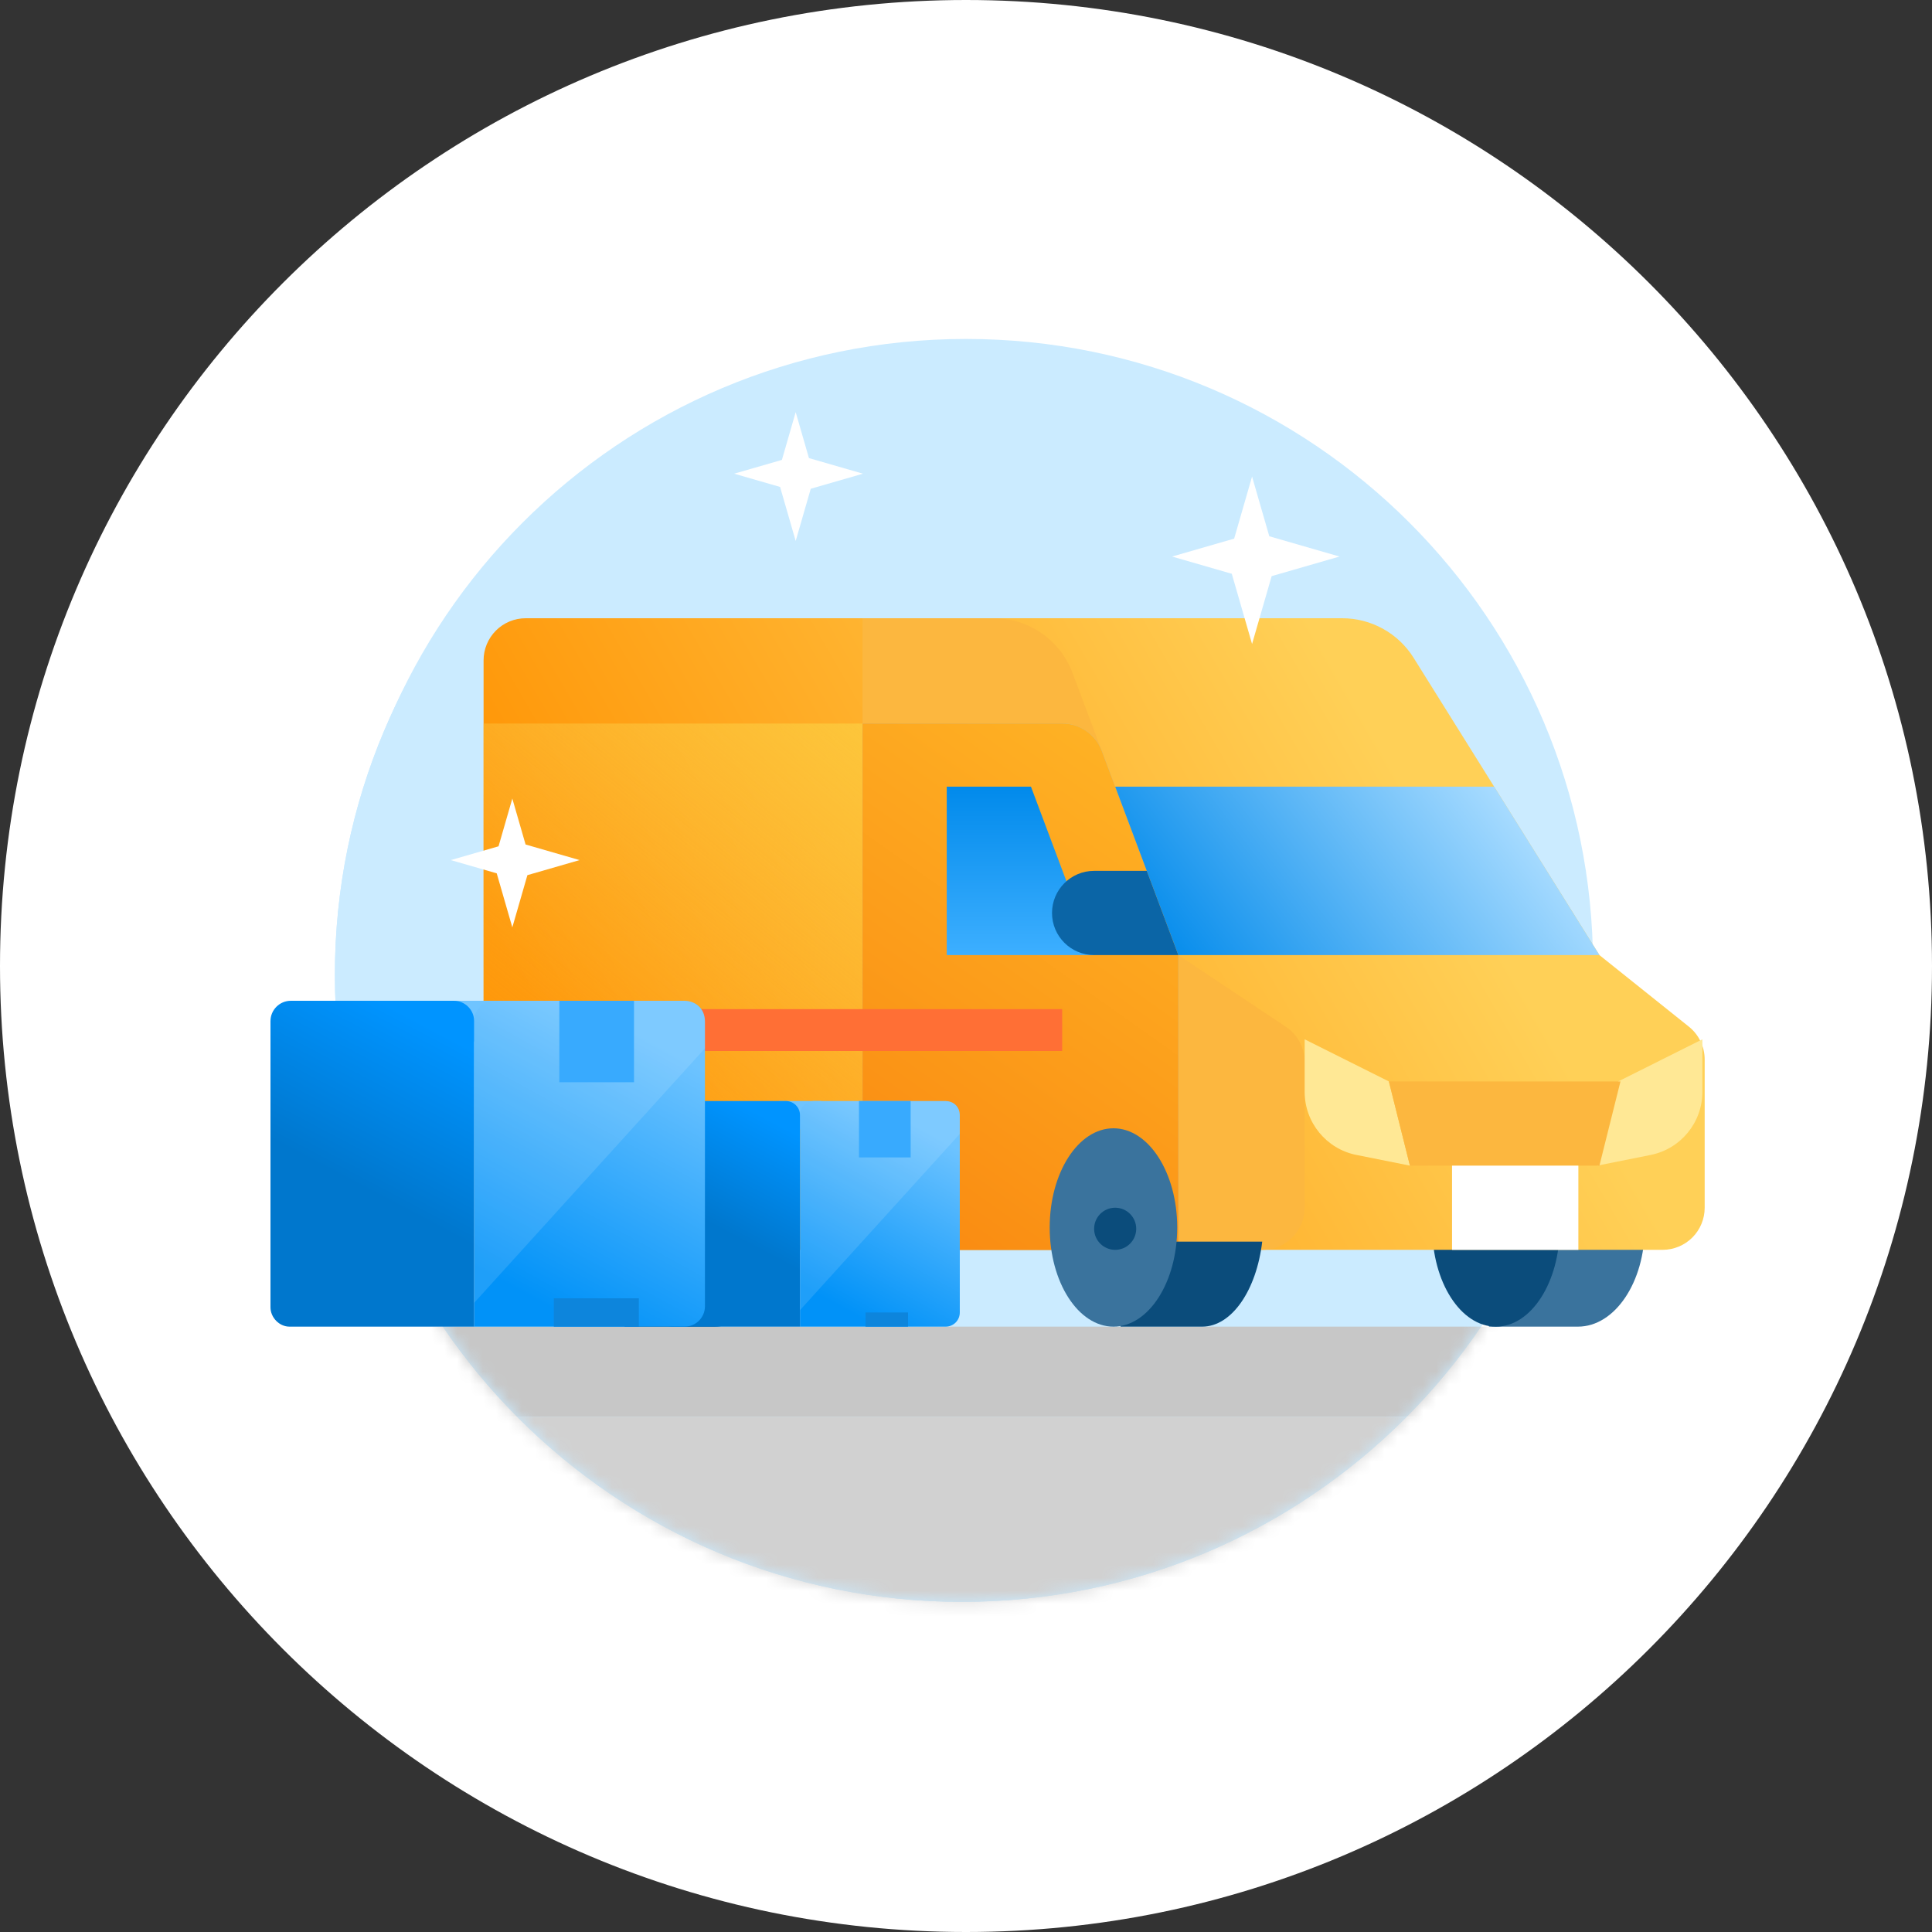 <svg width="150" height="150" viewBox="0 0 150 150" fill="none" xmlns="http://www.w3.org/2000/svg">
<rect x="0" y="0" width="150" height="150" fill="#333333" stroke="none"/>
<path d="M75 150C116.421 150 150 116.421 150 75C150 33.579 116.421 0 75 0C33.579 0 0 33.579 0 75C0 116.421 33.579 150 75 150Z" fill="white"/>
<path d="M75 123.684C101.887 123.684 123.684 101.887 123.684 75C123.684 48.112 101.887 26.316 75 26.316C48.112 26.316 26.316 48.112 26.316 75C26.316 101.887 48.112 123.684 75 123.684Z" fill="#CBEBFF"/>
<path d="M74.684 124.368C101.572 124.368 123.368 102.572 123.368 75.684C123.368 48.797 101.572 27 74.684 27C47.797 27 26 48.797 26 75.684C26 102.572 47.797 124.368 74.684 124.368Z" fill="#CBEBFF"/>
<path d="M74.684 124.368C101.572 124.368 123.368 102.572 123.368 75.684C123.368 48.797 101.572 27 74.684 27C47.797 27 26 48.797 26 75.684C26 102.572 47.797 124.368 74.684 124.368Z" fill="#CBEBFF"/>
<mask id="mask0" style="mask-type:alpha" maskUnits="userSpaceOnUse" x="26" y="27" width="98" height="98">
<path d="M74.684 124.368C101.572 124.368 123.368 102.572 123.368 75.684C123.368 48.797 101.572 27 74.684 27C47.797 27 26 48.797 26 75.684C26 102.572 47.797 124.368 74.684 124.368Z" fill="#CBEBFF"/>
</mask>
<g mask="url(#mask0)">
<rect x="28" y="103" width="95" height="7" fill="#C7C7C7"/>
<rect x="28" y="110" width="95" height="23" fill="#D1D1D1"/>
</g>
<path d="M115.598 87.6V103H122.512C125.375 103 127.698 99.552 127.698 95.3C127.698 91.047 125.375 87.6 122.512 87.6H115.598Z" fill="#3A739D"/>
<path d="M116.148 103C113.414 103 111.198 99.552 111.198 95.3C111.198 91.047 113.414 87.6 116.148 87.6C118.882 87.6 121.098 91.047 121.098 95.3C121.098 99.552 118.882 103 116.148 103Z" fill="#0B4C7B"/>
<path d="M132.351 82.263V93.768C132.351 94.635 132.007 95.467 131.394 96.08C130.78 96.693 129.949 97.037 129.082 97.037H40.815C39.947 97.037 39.116 96.693 38.503 96.08C37.89 95.467 37.545 94.635 37.545 93.768V51.269C37.545 50.402 37.89 49.571 38.503 48.958C39.116 48.344 39.947 48 40.815 48H104.209C105.317 48 106.408 48.282 107.378 48.82C108.348 49.357 109.165 50.133 109.753 51.073L124.178 74.153L131.124 79.71C131.507 80.016 131.816 80.405 132.028 80.847C132.241 81.289 132.351 81.773 132.351 82.263Z" fill="url(#paint0_linear)"/>
<path d="M66.968 97.037V48H77.148C78.479 48 79.778 48.406 80.872 49.164C81.966 49.922 82.803 50.996 83.27 52.243L91.487 74.153L99.838 79.721C100.286 80.02 100.653 80.424 100.907 80.899C101.161 81.373 101.294 81.903 101.294 82.441V93.768C101.294 94.635 100.95 95.467 100.337 96.08C99.724 96.693 98.892 97.037 98.025 97.037H66.968Z" fill="#FCB73F"/>
<path d="M37.544 56.175H82.477C83.143 56.175 83.793 56.378 84.34 56.757C84.886 57.136 85.305 57.673 85.538 58.296L91.486 74.155V97.039H40.767C40.337 97.039 39.911 96.954 39.515 96.79C39.118 96.625 38.757 96.384 38.453 96.08C38.15 95.776 37.909 95.415 37.745 95.018C37.581 94.621 37.497 94.195 37.498 93.766L37.544 56.175Z" fill="url(#paint1_linear)"/>
<path d="M66.967 56.175V97.039H91.486V74.155L85.538 58.295C85.304 57.672 84.886 57.136 84.339 56.757C83.792 56.378 83.142 56.175 82.477 56.175H66.967Z" fill="#B3B3B3"/>
<path d="M66.967 56.175V97.039H91.486V74.155L85.538 58.295C85.304 57.672 84.886 57.136 84.339 56.757C83.792 56.378 83.142 56.175 82.477 56.175H66.967Z" fill="url(#paint2_linear)"/>
<path d="M124.178 74.151H91.487L86.583 61.075H116.006L124.178 74.151Z" fill="url(#paint3_linear)"/>
<path d="M80.043 61.075L84.947 74.151H73.505V61.075H80.043Z" fill="url(#paint4_linear)"/>
<path d="M91.486 74.152L89.034 67.613H84.947C83.142 67.613 81.678 69.077 81.678 70.883C81.678 72.688 83.142 74.152 84.947 74.152H91.486Z" fill="#0B65A6"/>
<path d="M101.294 80.693L107.832 83.963L109.467 90.501L105.314 89.67C102.976 89.203 101.294 87.151 101.294 84.767V80.693Z" fill="#FFE895"/>
<path d="M132.173 80.693L125.635 83.963L124 90.501L128.153 89.67C130.491 89.203 132.173 87.151 132.173 84.767V80.693Z" fill="#FFE895"/>
<path d="M125.813 83.962H107.833L109.467 90.5H124.179L125.813 83.962Z" fill="#FCB73F"/>
<path d="M122.544 90.501H112.736V97.039H122.544V90.501Z" fill="white"/>
<path d="M86.998 96.4V103H93.338C95.638 103 97.556 100.166 97.998 96.4H86.998Z" fill="#0B4C7B"/>
<path d="M86.448 103C83.714 103 81.498 99.552 81.498 95.3C81.498 91.047 83.714 87.6 86.448 87.6C89.181 87.6 91.398 91.047 91.398 95.3C91.398 99.552 89.181 103 86.448 103Z" fill="#3A739D"/>
<path d="M48.498 96.4V103H55.472C58.003 103 60.112 100.166 60.598 96.4H48.498Z" fill="#0B4C7B"/>
<path d="M49.048 103C46.314 103 44.098 99.552 44.098 95.3C44.098 91.047 46.314 87.6 49.048 87.6C51.782 87.6 53.998 91.047 53.998 95.3C53.998 99.552 51.782 103 49.048 103Z" fill="#3A739D"/>
<path d="M48.987 97.037C48.085 97.037 47.353 96.305 47.353 95.402C47.353 94.499 48.085 93.767 48.987 93.767C49.89 93.767 50.622 94.499 50.622 95.402C50.622 96.305 49.89 97.037 48.987 97.037Z" fill="#0B4C7B"/>
<path d="M86.582 97.037C85.679 97.037 84.947 96.305 84.947 95.402C84.947 94.499 85.679 93.767 86.582 93.767C87.484 93.767 88.216 94.499 88.216 95.402C88.216 96.305 87.484 97.037 86.582 97.037Z" fill="#0B4C7B"/>
<path d="M82.468 78.348H43.971C43.073 78.348 42.344 79.076 42.344 79.974C42.344 80.873 43.073 81.601 43.971 81.601H82.468" fill="#FF6F35"/>
<rect width="3.284" height="2.189" transform="matrix(-1 0 0 1 63.771 85.484)" fill="#6FC4FF"/>
<path d="M73.39 85.484H63.206C62.601 85.484 62.111 85.975 62.111 86.579V103H73.423C74.028 103 74.518 102.51 74.518 101.905V86.614C74.518 85.849 73.97 85.484 73.39 85.484Z" fill="url(#paint5_linear)"/>
<path d="M62.111 86.579C62.111 85.974 61.621 85.484 61.017 85.484H52.259C51.654 85.484 51.164 85.974 51.164 86.579V101.957C51.164 102.513 51.64 102.999 52.184 102.999H62.111V86.579Z" fill="url(#paint6_linear)"/>
<path d="M70.704 89.862H66.69V85.484H70.704V89.862Z" fill="#1D9FFE"/>
<path d="M70.499 103H67.198V101.9H70.499V103Z" fill="#0D85DC"/>
<path opacity="0.12" d="M74.517 88.038L62.111 101.722V86.579C62.111 85.974 62.601 85.484 63.206 85.484H73.423C74.027 85.484 74.517 85.974 74.517 86.579V88.038Z" fill="white"/>
<rect width="4.744" height="3.162" transform="matrix(-1 0 0 1 39.209 77.7)" fill="#6FC4FF"/>
<path d="M53.104 77.7H38.392C37.519 77.7 36.811 78.408 36.811 79.281V103H53.151C54.024 103 54.732 102.292 54.732 101.419V79.331C54.732 78.227 53.941 77.7 53.104 77.7Z" fill="url(#paint7_linear)"/>
<path d="M36.812 79.281C36.812 78.408 36.104 77.7 35.231 77.7H22.581C21.708 77.7 21 78.408 21 79.281V101.494C21 102.297 21.687 103 22.473 103H36.812V79.281Z" fill="url(#paint8_linear)"/>
<path d="M49.224 84.025H43.426V77.7H49.224V84.025Z" fill="#1D9FFE"/>
<path d="M49.599 103H42.999V100.8H49.599V103Z" fill="#0D85DC"/>
<path opacity="0.12" d="M54.733 81.389L36.812 101.155V79.281C36.812 78.408 37.52 77.7 38.393 77.7H53.151C54.025 77.7 54.733 78.408 54.733 79.281V81.389Z" fill="white"/>
<path fill-rule="evenodd" clip-rule="evenodd" d="M38.566 67.806L39.777 72L40.947 67.947L45 66.777L40.806 65.567L39.777 62L38.707 65.707L35 66.777L38.566 67.806Z" fill="white"/>
<path fill-rule="evenodd" clip-rule="evenodd" d="M97.21 37L98.548 41.636L104 43.21L98.731 44.731L97.21 50L95.635 44.548L91 43.21L95.819 41.819L97.21 37Z" fill="white"/>
<path fill-rule="evenodd" clip-rule="evenodd" d="M60.566 37.806L61.777 42L62.947 37.947L67 36.777L62.806 35.566L61.777 32L60.707 35.707L57 36.777L60.566 37.806Z" fill="white"/>
<defs>
<linearGradient id="paint0_linear" x1="106.325" y1="56.133" x2="48.309" y2="89.75" gradientUnits="userSpaceOnUse">
<stop stop-color="#FFD057"/>
<stop offset="1" stop-color="#FF9100"/>
</linearGradient>
<linearGradient id="paint1_linear" x1="78.672" y1="49.085" x2="41.802" y2="94.088" gradientUnits="userSpaceOnUse">
<stop stop-color="#FCD23F"/>
<stop offset="1" stop-color="#FCB73F" stop-opacity="0"/>
</linearGradient>
<linearGradient id="paint2_linear" x1="91.142" y1="56.676" x2="27.704" y2="146.14" gradientUnits="userSpaceOnUse">
<stop stop-color="#FFB526"/>
<stop offset="0.745" stop-color="#F56700"/>
</linearGradient>
<linearGradient id="paint3_linear" x1="92.228" y1="77.279" x2="115" y2="59.928" gradientUnits="userSpaceOnUse">
<stop stop-color="#018AEB"/>
<stop offset="1" stop-color="#A7DBFF"/>
</linearGradient>
<linearGradient id="paint4_linear" x1="79.226" y1="61.075" x2="79.226" y2="74.151" gradientUnits="userSpaceOnUse">
<stop stop-color="#018AEB"/>
<stop offset="1" stop-color="#3DAFFF"/>
</linearGradient>
<linearGradient id="paint5_linear" x1="65.03" y1="101.358" x2="72.328" y2="88.039" gradientUnits="userSpaceOnUse">
<stop stop-color="#0192F8"/>
<stop offset="1" stop-color="#6DC3FF"/>
</linearGradient>
<linearGradient id="paint6_linear" x1="53.719" y1="100.445" x2="64.118" y2="80.74" gradientUnits="userSpaceOnUse">
<stop offset="0.245" stop-color="#0077CD"/>
<stop offset="0.664" stop-color="#0094FF"/>
</linearGradient>
<linearGradient id="paint7_linear" x1="41.028" y1="100.628" x2="51.569" y2="81.389" gradientUnits="userSpaceOnUse">
<stop stop-color="#0192F8"/>
<stop offset="1" stop-color="#6DC3FF"/>
</linearGradient>
<linearGradient id="paint8_linear" x1="24.689" y1="99.31" x2="39.711" y2="70.848" gradientUnits="userSpaceOnUse">
<stop offset="0.245" stop-color="#0077CD"/>
<stop offset="0.664" stop-color="#0094FF"/>
</linearGradient>
</defs>
</svg>
